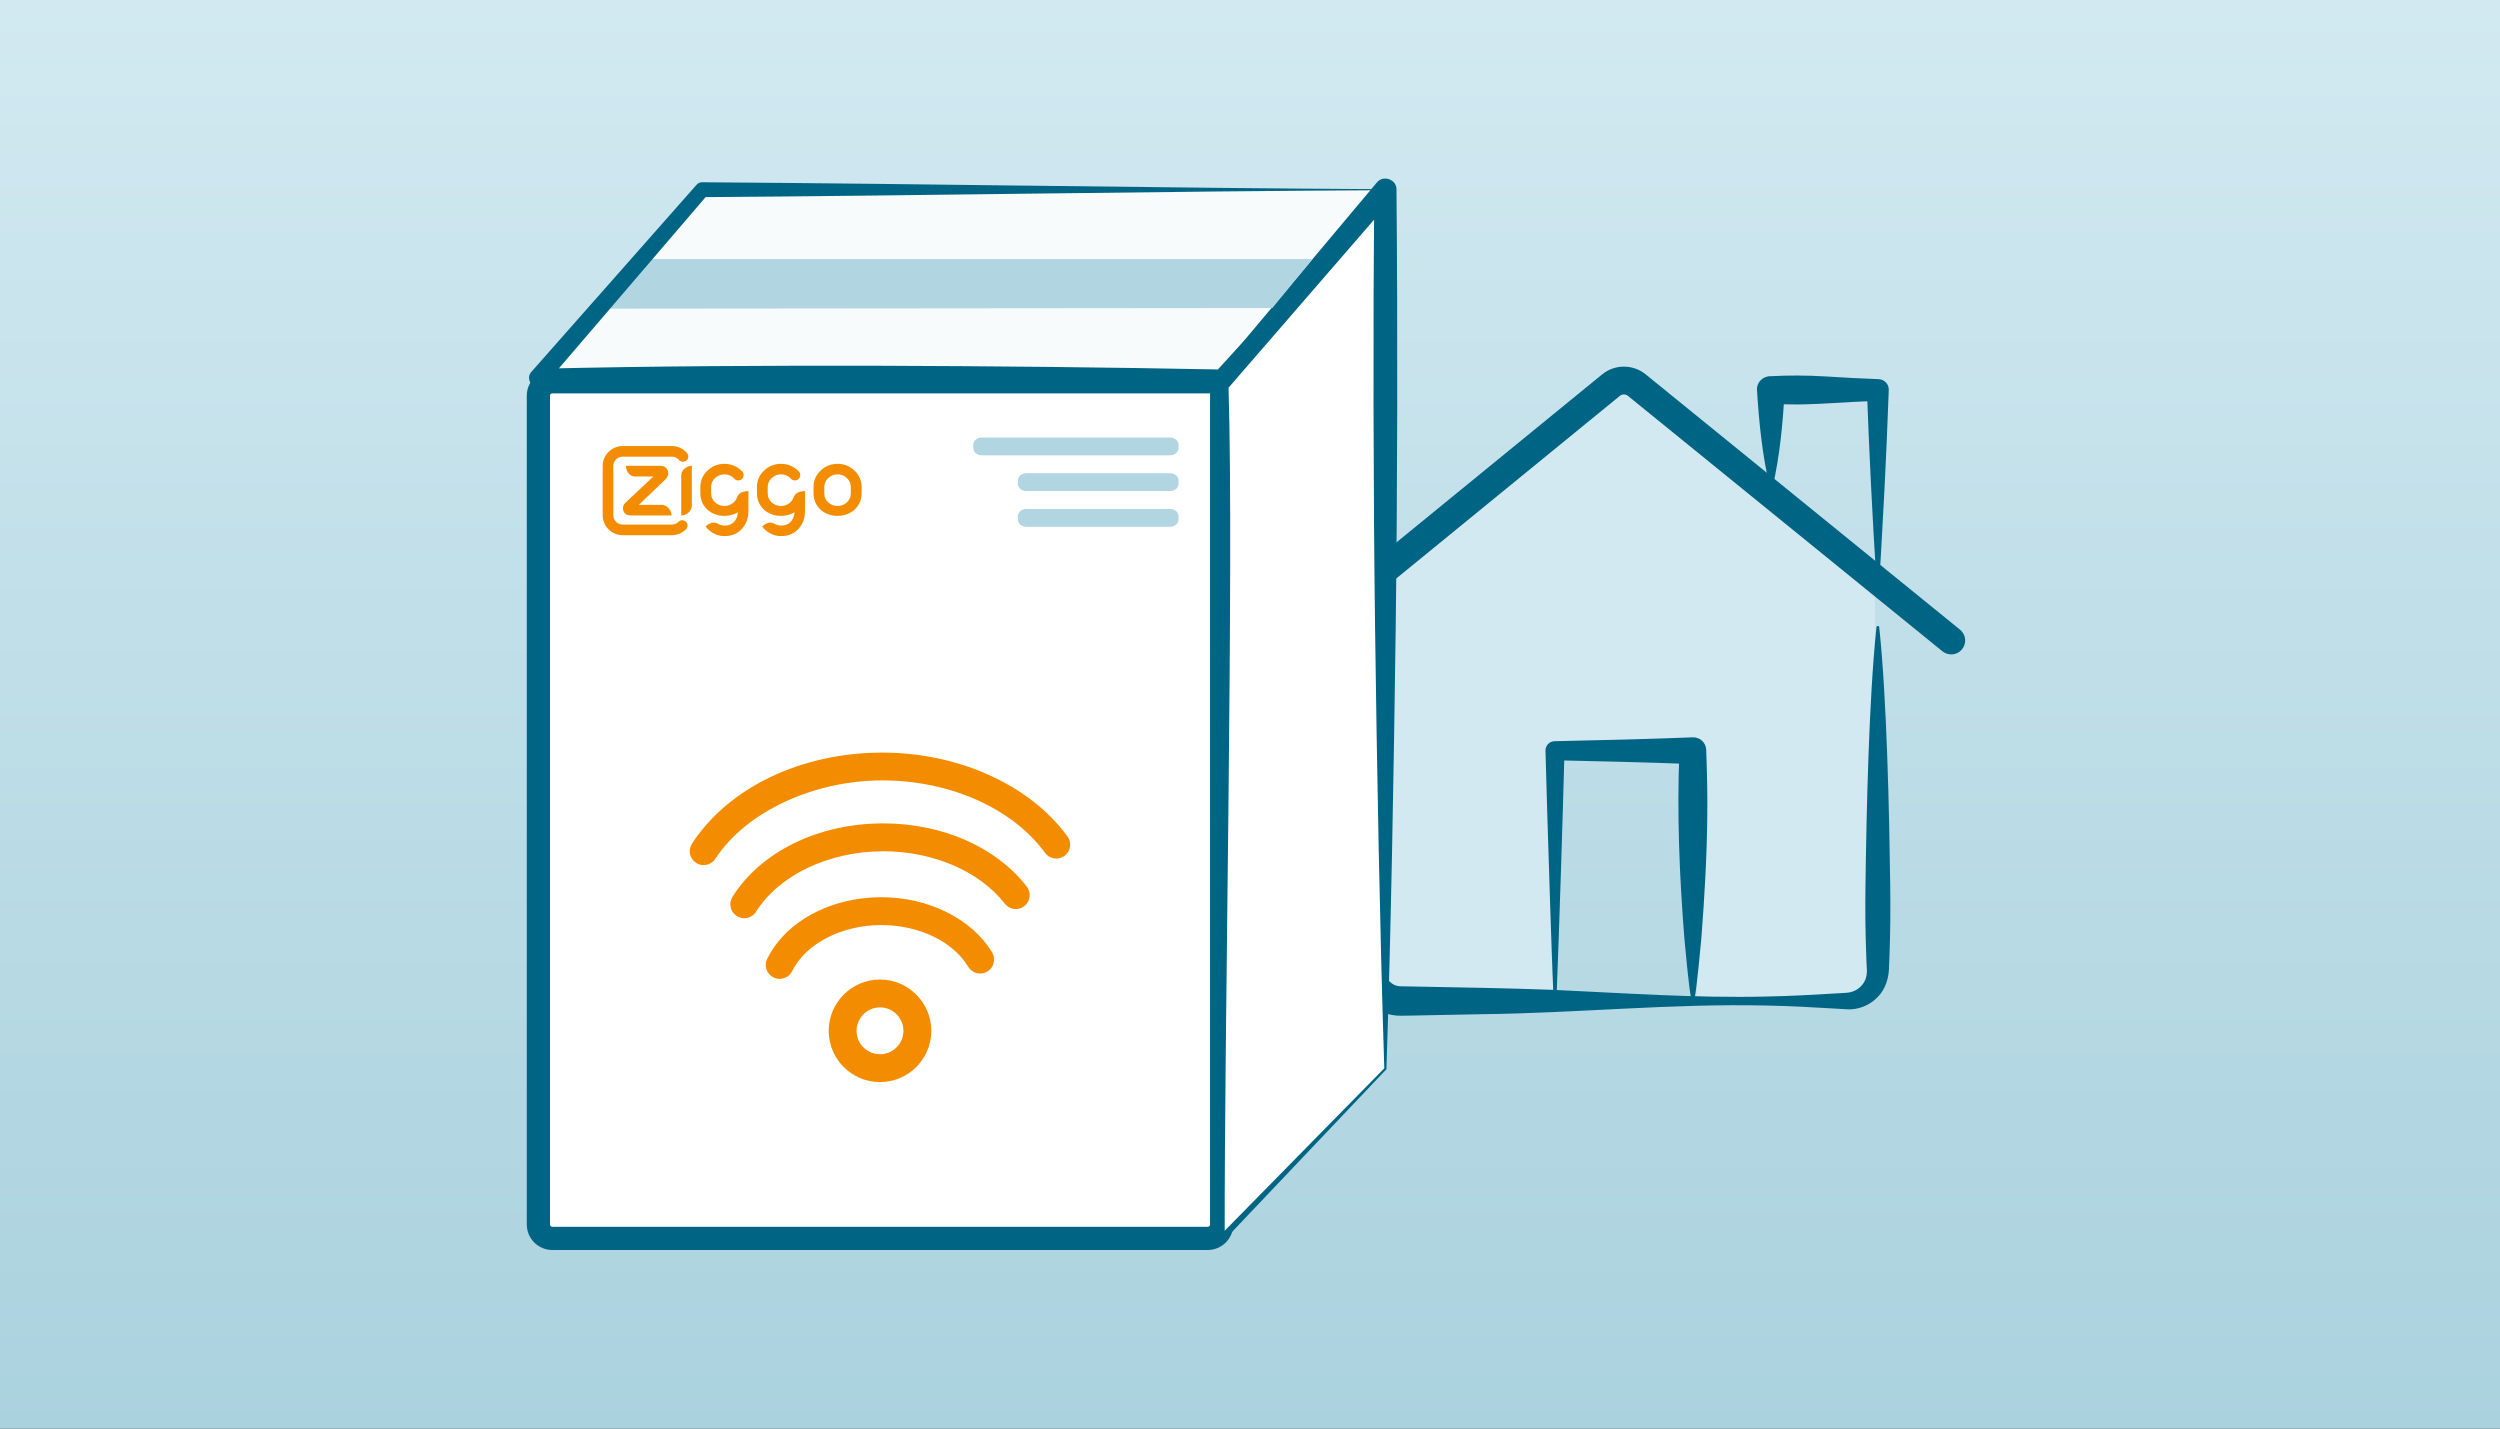 <svg width="280" height="160" viewBox="0 0 280 160" fill="none" xmlns="http://www.w3.org/2000/svg">
<rect x="0" y="0" width="280" height="160" fill="#333333" stroke="none"/>
<rect width="280" height="160" fill="url(#paint0_linear_375_470)"/>
<path d="M155.5 112.5V62.5L182 42.5L210 65V107.5C210 110.261 207.761 112.5 205 112.5H190V84H174V112.5H155.5Z" fill="#D2E9F1"/>
<path d="M155.161 21.245H78.636L60.293 42.337H136.819L155.161 21.245Z" fill="white" fill-opacity="0.85"/>
<path d="M210.473 70.248C211.33 78.221 211.601 91.189 211.705 99.188C211.741 101.849 211.72 104.511 211.616 107.167L211.575 108.165C211.585 109.433 211.206 110.774 210.291 111.678C209.407 112.619 208.072 113.128 206.808 113.04L205.811 112.978C203.149 112.816 200.488 112.671 197.832 112.619C187.187 112.375 176.558 113.477 165.913 113.591L157.935 113.747L156.937 113.762C155.476 113.804 153.99 113.16 153.028 112.052C152.072 111.013 151.682 109.552 151.76 108.165L151.765 107.167C151.775 103.32 151.926 99.064 152.04 95.197C152.305 88.58 152.612 81.849 153.277 75.248C153.288 75.16 153.361 75.097 153.449 75.108C153.527 75.113 153.584 75.175 153.589 75.248C154.119 80.57 154.416 85.888 154.66 91.21C154.915 96.906 155.081 102.983 155.107 108.664C155.091 109.578 155.855 110.415 156.77 110.457C156.822 110.457 156.838 110.467 156.937 110.467L157.935 110.483C162.67 110.571 169.234 110.68 173.897 110.862C181.87 111.221 189.854 111.803 197.837 111.611C200.498 111.564 203.16 111.413 205.816 111.252L206.814 111.19C207.557 111.143 208.212 110.795 208.638 110.212C209.106 109.615 209.132 108.877 209.064 108.159L209.023 107.161C208.919 104.5 208.898 101.839 208.934 99.183C209.038 91.184 209.309 78.216 210.166 70.243C210.177 70.154 210.255 70.097 210.338 70.102C210.41 70.113 210.468 70.17 210.478 70.243L210.473 70.248Z" fill="#006484"/>
<path d="M218.535 73.293C218.192 73.293 217.844 73.179 217.552 72.945L182.333 44.343C182.068 44.124 181.683 44.124 181.418 44.343L146.401 72.94C145.736 73.486 144.754 73.387 144.208 72.716C143.662 72.051 143.761 71.069 144.431 70.523L179.448 41.926C180.852 40.777 182.894 40.777 184.303 41.92L219.522 70.523C220.193 71.064 220.292 72.046 219.751 72.716C219.444 73.096 218.992 73.293 218.54 73.293H218.535Z" fill="#006484"/>
<path d="M210.158 65.061C209.711 57.935 209.352 50.803 209.093 43.672L210.314 44.894C207.434 44.972 204.207 45.278 201.327 45.299C200.329 45.299 199.331 45.273 198.333 45.226L199.882 43.672C199.69 47.316 199.357 50.975 198.536 54.551C198.505 54.707 198.255 54.712 198.224 54.551C197.372 50.985 197.008 47.326 196.784 43.688C196.727 42.809 197.465 42.103 198.333 42.134C200.329 42.03 202.33 42.035 204.326 42.154C206.125 42.274 208.635 42.404 210.413 42.466C211.062 42.492 211.567 43.033 211.541 43.683C211.416 47.248 211.26 50.814 211.083 54.374C210.881 57.94 210.719 61.505 210.48 65.066C210.475 65.154 210.402 65.216 210.314 65.211C210.236 65.206 210.174 65.144 210.168 65.066L210.158 65.061Z" fill="#006484"/>
<path d="M174.004 112.12C173.728 105.373 173.51 97.878 173.292 91.09L173.094 84.079C173.079 83.507 173.531 83.029 174.102 83.013H174.16L181.878 82.831C184.451 82.774 187.024 82.675 189.597 82.582C190.392 82.55 191.063 83.174 191.094 83.969C191.182 86.345 191.244 88.715 191.218 91.09C191.187 95.617 190.907 100.581 190.548 105.113C189.664 114.537 189.54 114.672 188.651 105.113C188.1 98.169 187.798 91.038 188.1 84.084L189.597 85.581C187.024 85.487 184.451 85.388 181.878 85.331L174.16 85.149L175.225 84.084C175.137 87.582 174.924 94.609 174.809 98.107C174.648 102.78 174.508 107.452 174.316 112.13C174.316 112.219 174.238 112.281 174.154 112.281C174.071 112.281 174.009 112.213 174.004 112.13V112.12Z" fill="#006484"/>
<path d="M61.852 42.757H136.819V137.141C136.819 138.004 136.122 138.701 135.259 138.701H61.852C60.989 138.701 60.293 138.004 60.293 137.141V44.317C60.293 43.454 60.989 42.757 61.852 42.757Z" fill="white"/>
<path d="M135.266 140H61.859C60.284 140 59 138.716 59 137.141V44.317C59 42.742 60.284 41.458 61.859 41.458H138.125V137.141C138.125 138.716 136.841 140 135.266 140ZM61.859 44.057C61.713 44.057 61.599 44.171 61.599 44.317V137.141C61.599 137.287 61.713 137.401 61.859 137.401H135.266C135.411 137.401 135.526 137.287 135.526 137.141V44.057H61.859Z" fill="#006484"/>
<path d="M155.163 119.704L136.82 138.701V42.758L155.163 21.245V119.704Z" fill="white"/>
<path d="M155.285 119.75L137.072 138.94C136.869 139.163 136.453 139.007 136.469 138.695C136.505 114.469 135.45 66.183 136.038 42.087L154.214 20.433C154.926 19.56 156.449 20.096 156.407 21.244C156.548 37.004 156.517 54.925 156.314 70.695C156.101 86.553 155.799 103.991 155.28 119.745L155.285 119.75ZM155.04 119.651C154.531 103.643 154.219 86.282 154.006 70.248C153.809 54.624 153.777 36.858 153.913 21.244L156.106 22.055L137.597 43.423C138.21 63.345 137.108 115.992 137.166 138.701L136.563 138.456L155.035 119.656L155.04 119.651Z" fill="#006484"/>
<path d="M98.56 121.195C95.394 121.195 92.816 118.617 92.816 115.451C92.816 112.286 95.394 109.708 98.56 109.708C101.725 109.708 104.303 112.286 104.303 115.451C104.303 118.617 101.725 121.195 98.56 121.195ZM98.56 112.827C97.11 112.827 95.935 114.006 95.935 115.451C95.935 116.896 97.115 118.076 98.56 118.076C100.005 118.076 101.185 116.896 101.185 115.451C101.185 114.006 100.005 112.827 98.56 112.827Z" fill="#F48C00"/>
<path d="M83.355 102.842C83.074 102.842 82.788 102.764 82.528 102.603C81.801 102.146 81.577 101.184 82.034 100.451C85.221 95.373 91.692 92.218 98.922 92.218C105.549 92.218 111.557 94.864 114.998 99.297C115.528 99.978 115.404 100.955 114.723 101.486C114.042 102.016 113.065 101.891 112.535 101.21C109.723 97.587 104.509 95.342 98.922 95.342C92.846 95.342 87.258 98.003 84.675 102.115C84.379 102.588 83.869 102.847 83.355 102.847V102.842Z" fill="#F48C00"/>
<path d="M78.81 96.896C78.519 96.896 78.223 96.813 77.963 96.641C77.24 96.173 77.038 95.207 77.505 94.484C81.596 88.195 89.762 84.291 98.811 84.291C107.366 84.291 115.319 87.888 119.56 93.678C120.069 94.375 119.919 95.347 119.222 95.856C118.526 96.366 117.554 96.215 117.044 95.518C113.38 90.513 106.394 87.405 98.811 87.405C91.227 87.405 83.592 90.851 80.12 96.178C79.819 96.636 79.32 96.885 78.81 96.885V96.896Z" fill="#F48C00"/>
<path d="M87.327 109.635C87.094 109.635 86.86 109.583 86.636 109.474C85.862 109.095 85.544 108.159 85.929 107.385C87.998 103.195 93.019 100.487 98.716 100.487C103.991 100.487 108.856 102.915 111.117 106.673C111.559 107.411 111.32 108.367 110.582 108.814C109.844 109.261 108.887 109.017 108.44 108.279C106.736 105.441 102.915 103.606 98.716 103.606C94.261 103.606 90.249 105.68 88.725 108.762C88.455 109.313 87.899 109.63 87.327 109.63V109.635Z" fill="#F48C00"/>
<path d="M67.059 34.571L71.887 29.015H147L142.5 34.5L67.059 34.571Z" fill="#B1D6E2"/>
<path d="M155.046 21.302C130.263 21.416 103.449 21.915 78.64 22.081L79.269 21.796L61.082 43.023L60.297 41.302C73.047 40.996 85.802 40.939 98.558 40.965C111.313 41.006 124.068 41.136 136.818 41.386L136.1 41.713C141.953 35.247 149.178 27.763 155.046 21.302ZM155.28 21.193C149.666 27.971 143.195 36.219 137.54 42.961C137.353 43.184 137.093 43.293 136.823 43.288C130.445 43.407 124.068 43.517 117.69 43.574C98.547 43.771 79.399 43.813 60.261 43.371C59.408 43.371 58.925 42.269 59.512 41.651L78.011 20.699C78.172 20.512 78.406 20.413 78.64 20.413C103.423 20.579 130.653 21.063 155.28 21.193Z" fill="#006484"/>
<path d="M131.047 49H109.953C109.427 49 109 49.371 109 49.828V50.172C109 50.629 109.427 51 109.953 51H131.047C131.573 51 132 50.629 132 50.172V49.828C132 49.371 131.573 49 131.047 49Z" fill="#B1D6E2"/>
<path d="M131.059 53H114.941C114.421 53 114 53.371 114 53.828V54.172C114 54.629 114.421 55 114.941 55H131.059C131.579 55 132 54.629 132 54.172V53.828C132 53.371 131.579 53 131.059 53Z" fill="#B1D6E2"/>
<path d="M131.059 57H114.941C114.421 57 114 57.371 114 57.828V58.172C114 58.629 114.421 59 114.941 59H131.059C131.579 59 132 58.629 132 58.172V57.828C132 57.371 131.579 57 131.059 57Z" fill="#B1D6E2"/>
<path d="M76.83 58.439C76.942 58.55 77.004 58.702 77.004 58.859C77.004 59.041 76.923 59.187 76.83 59.28C76.653 59.457 76.412 59.641 76.097 59.771C75.825 59.884 75.533 59.942 75.238 59.942H69.745C69.124 59.942 68.563 59.691 68.156 59.284C67.75 58.877 67.498 58.316 67.498 57.695V52.203C67.498 51.582 67.75 51.02 68.156 50.614C68.563 50.208 69.124 49.956 69.745 49.956H75.238C75.533 49.956 75.825 50.014 76.097 50.127C76.46 50.277 76.692 50.462 76.917 50.705C77.006 50.801 77.091 50.943 77.091 51.125C77.091 51.277 77.033 51.429 76.917 51.545C76.805 51.657 76.654 51.719 76.496 51.719C76.339 51.719 76.188 51.657 76.076 51.545C75.918 51.387 75.831 51.305 75.649 51.228C75.519 51.173 75.379 51.145 75.238 51.145H69.745C69.453 51.145 69.189 51.264 68.998 51.455C68.806 51.647 68.688 51.911 68.688 52.203V57.695C68.688 57.987 68.806 58.251 68.998 58.443C69.189 58.634 69.453 58.753 69.745 58.753H75.238C75.383 58.753 75.522 58.724 75.649 58.67C75.776 58.615 75.892 58.537 75.989 58.439C76.101 58.328 76.252 58.266 76.41 58.265C76.567 58.265 76.719 58.328 76.83 58.439V58.439ZM75.22 57.731C75.199 57.298 74.906 56.63 74.169 56.542H71.549L74.568 53.653C74.695 53.531 74.981 53.119 74.778 52.675C74.614 52.319 74.34 52.166 73.861 52.166H70.101C70.117 52.665 70.365 53.261 71.027 53.367H73.175L70 56.352C69.871 56.475 69.659 56.855 69.826 57.242C69.977 57.59 70.232 57.731 70.704 57.731H75.22ZM83.822 55.009V57.223C83.822 58.042 83.572 58.755 83.003 59.323C82.492 59.834 81.847 60.044 81.138 60.044C79.748 60.044 79.032 58.97 79.032 58.97C79.406 58.596 79.925 58.37 80.434 58.674C80.52 58.725 80.776 58.866 81.144 58.866C82.43 58.866 82.639 57.716 82.639 57.374C82.194 57.644 81.691 57.778 81.132 57.778H81.131C80.404 57.778 79.767 57.548 79.237 57.094L79.23 57.088C78.709 56.589 78.443 55.974 78.439 55.258C78.435 55.111 78.435 54.641 78.439 54.531C78.44 53.828 78.706 53.215 79.23 52.713C79.758 52.207 80.398 51.951 81.131 51.95H81.132C82.106 51.95 82.822 52.433 83.153 52.834C83.237 52.936 83.286 53.068 83.286 53.211C83.286 53.376 83.219 53.525 83.111 53.634C82.999 53.746 82.846 53.809 82.688 53.809C82.524 53.809 82.368 53.74 82.268 53.637C81.897 53.251 81.544 53.129 81.132 53.129C80.719 53.129 80.376 53.267 80.081 53.549C79.788 53.825 79.65 54.139 79.647 54.538C79.64 54.712 79.64 55.084 79.646 55.251C79.65 55.66 79.787 55.978 80.079 56.258C80.383 56.536 80.728 56.672 81.132 56.672C81.535 56.672 81.88 56.536 82.187 56.256C82.347 56.102 82.461 55.936 82.531 55.749C82.587 55.599 82.704 55.287 83.103 55.128C83.438 54.995 83.822 55.009 83.822 55.009V55.009ZM89.44 55.128C89.042 55.287 88.925 55.599 88.868 55.749C88.798 55.936 88.684 56.102 88.525 56.256C88.218 56.536 87.873 56.672 87.469 56.672C87.066 56.672 86.721 56.536 86.416 56.258C86.124 55.978 85.987 55.66 85.984 55.251C85.978 55.084 85.978 54.712 85.984 54.538C85.988 54.139 86.126 53.825 86.419 53.549C86.713 53.267 87.057 53.129 87.469 53.129C87.881 53.129 88.234 53.251 88.606 53.637C88.705 53.74 88.862 53.809 89.025 53.809C89.191 53.809 89.34 53.742 89.448 53.634C89.561 53.522 89.624 53.369 89.624 53.211C89.624 53.068 89.574 52.936 89.49 52.834C89.159 52.433 88.444 51.95 87.469 51.95H87.469C86.735 51.95 86.096 52.207 85.567 52.713C85.044 53.214 84.778 53.828 84.776 54.531C84.772 54.641 84.772 55.111 84.776 55.258C84.781 55.974 85.047 56.589 85.567 57.088L85.574 57.094C86.105 57.548 86.742 57.778 87.469 57.778H87.469C88.028 57.778 88.531 57.644 88.977 57.374C88.977 57.716 88.767 58.865 87.481 58.865C87.114 58.865 86.857 58.725 86.772 58.674C86.263 58.37 85.743 58.596 85.37 58.97C85.37 58.97 86.085 60.044 87.476 60.044C88.184 60.044 88.83 59.834 89.341 59.323C89.909 58.755 90.159 58.042 90.159 57.223V55.009C90.159 55.009 89.775 54.995 89.44 55.128V55.128ZM96.499 54.536C96.498 53.828 96.231 53.215 95.708 52.713C95.18 52.207 94.54 51.951 93.806 51.95H93.806C93.073 51.951 92.433 52.207 91.904 52.713C91.381 53.215 91.115 53.828 91.113 54.531C91.11 54.641 91.11 55.111 91.113 55.258C91.118 55.974 91.384 56.589 91.904 57.088L91.911 57.094C92.441 57.548 93.079 57.778 93.806 57.778H93.806C94.533 57.778 95.171 57.548 95.701 57.094L95.708 57.088C96.228 56.589 96.495 55.974 96.499 55.261C96.503 55.111 96.503 54.641 96.499 54.536V54.536ZM93.806 56.672C93.403 56.672 93.058 56.536 92.753 56.258C92.462 55.978 92.324 55.66 92.321 55.251C92.314 55.084 92.314 54.712 92.321 54.538C92.325 54.139 92.463 53.825 92.756 53.549C93.05 53.267 93.394 53.129 93.806 53.129C94.218 53.129 94.562 53.267 94.858 53.551C95.15 53.825 95.287 54.139 95.292 54.542C95.297 54.705 95.3 55.075 95.292 55.256C95.288 55.66 95.15 55.979 94.862 56.256C94.555 56.536 94.21 56.672 93.806 56.672ZM77.485 52.166C76.862 52.167 76.296 52.691 76.296 53.251V57.731C76.919 57.73 77.485 57.208 77.485 56.647V52.166Z" fill="#F48C00"/>
<defs>
<linearGradient id="paint0_linear_375_470" x1="140" y1="0" x2="140" y2="160" gradientUnits="userSpaceOnUse">
<stop stop-color="#D2E9F1"/>
<stop offset="1" stop-color="#AAD2DE"/>
</linearGradient>
</defs>
</svg>
